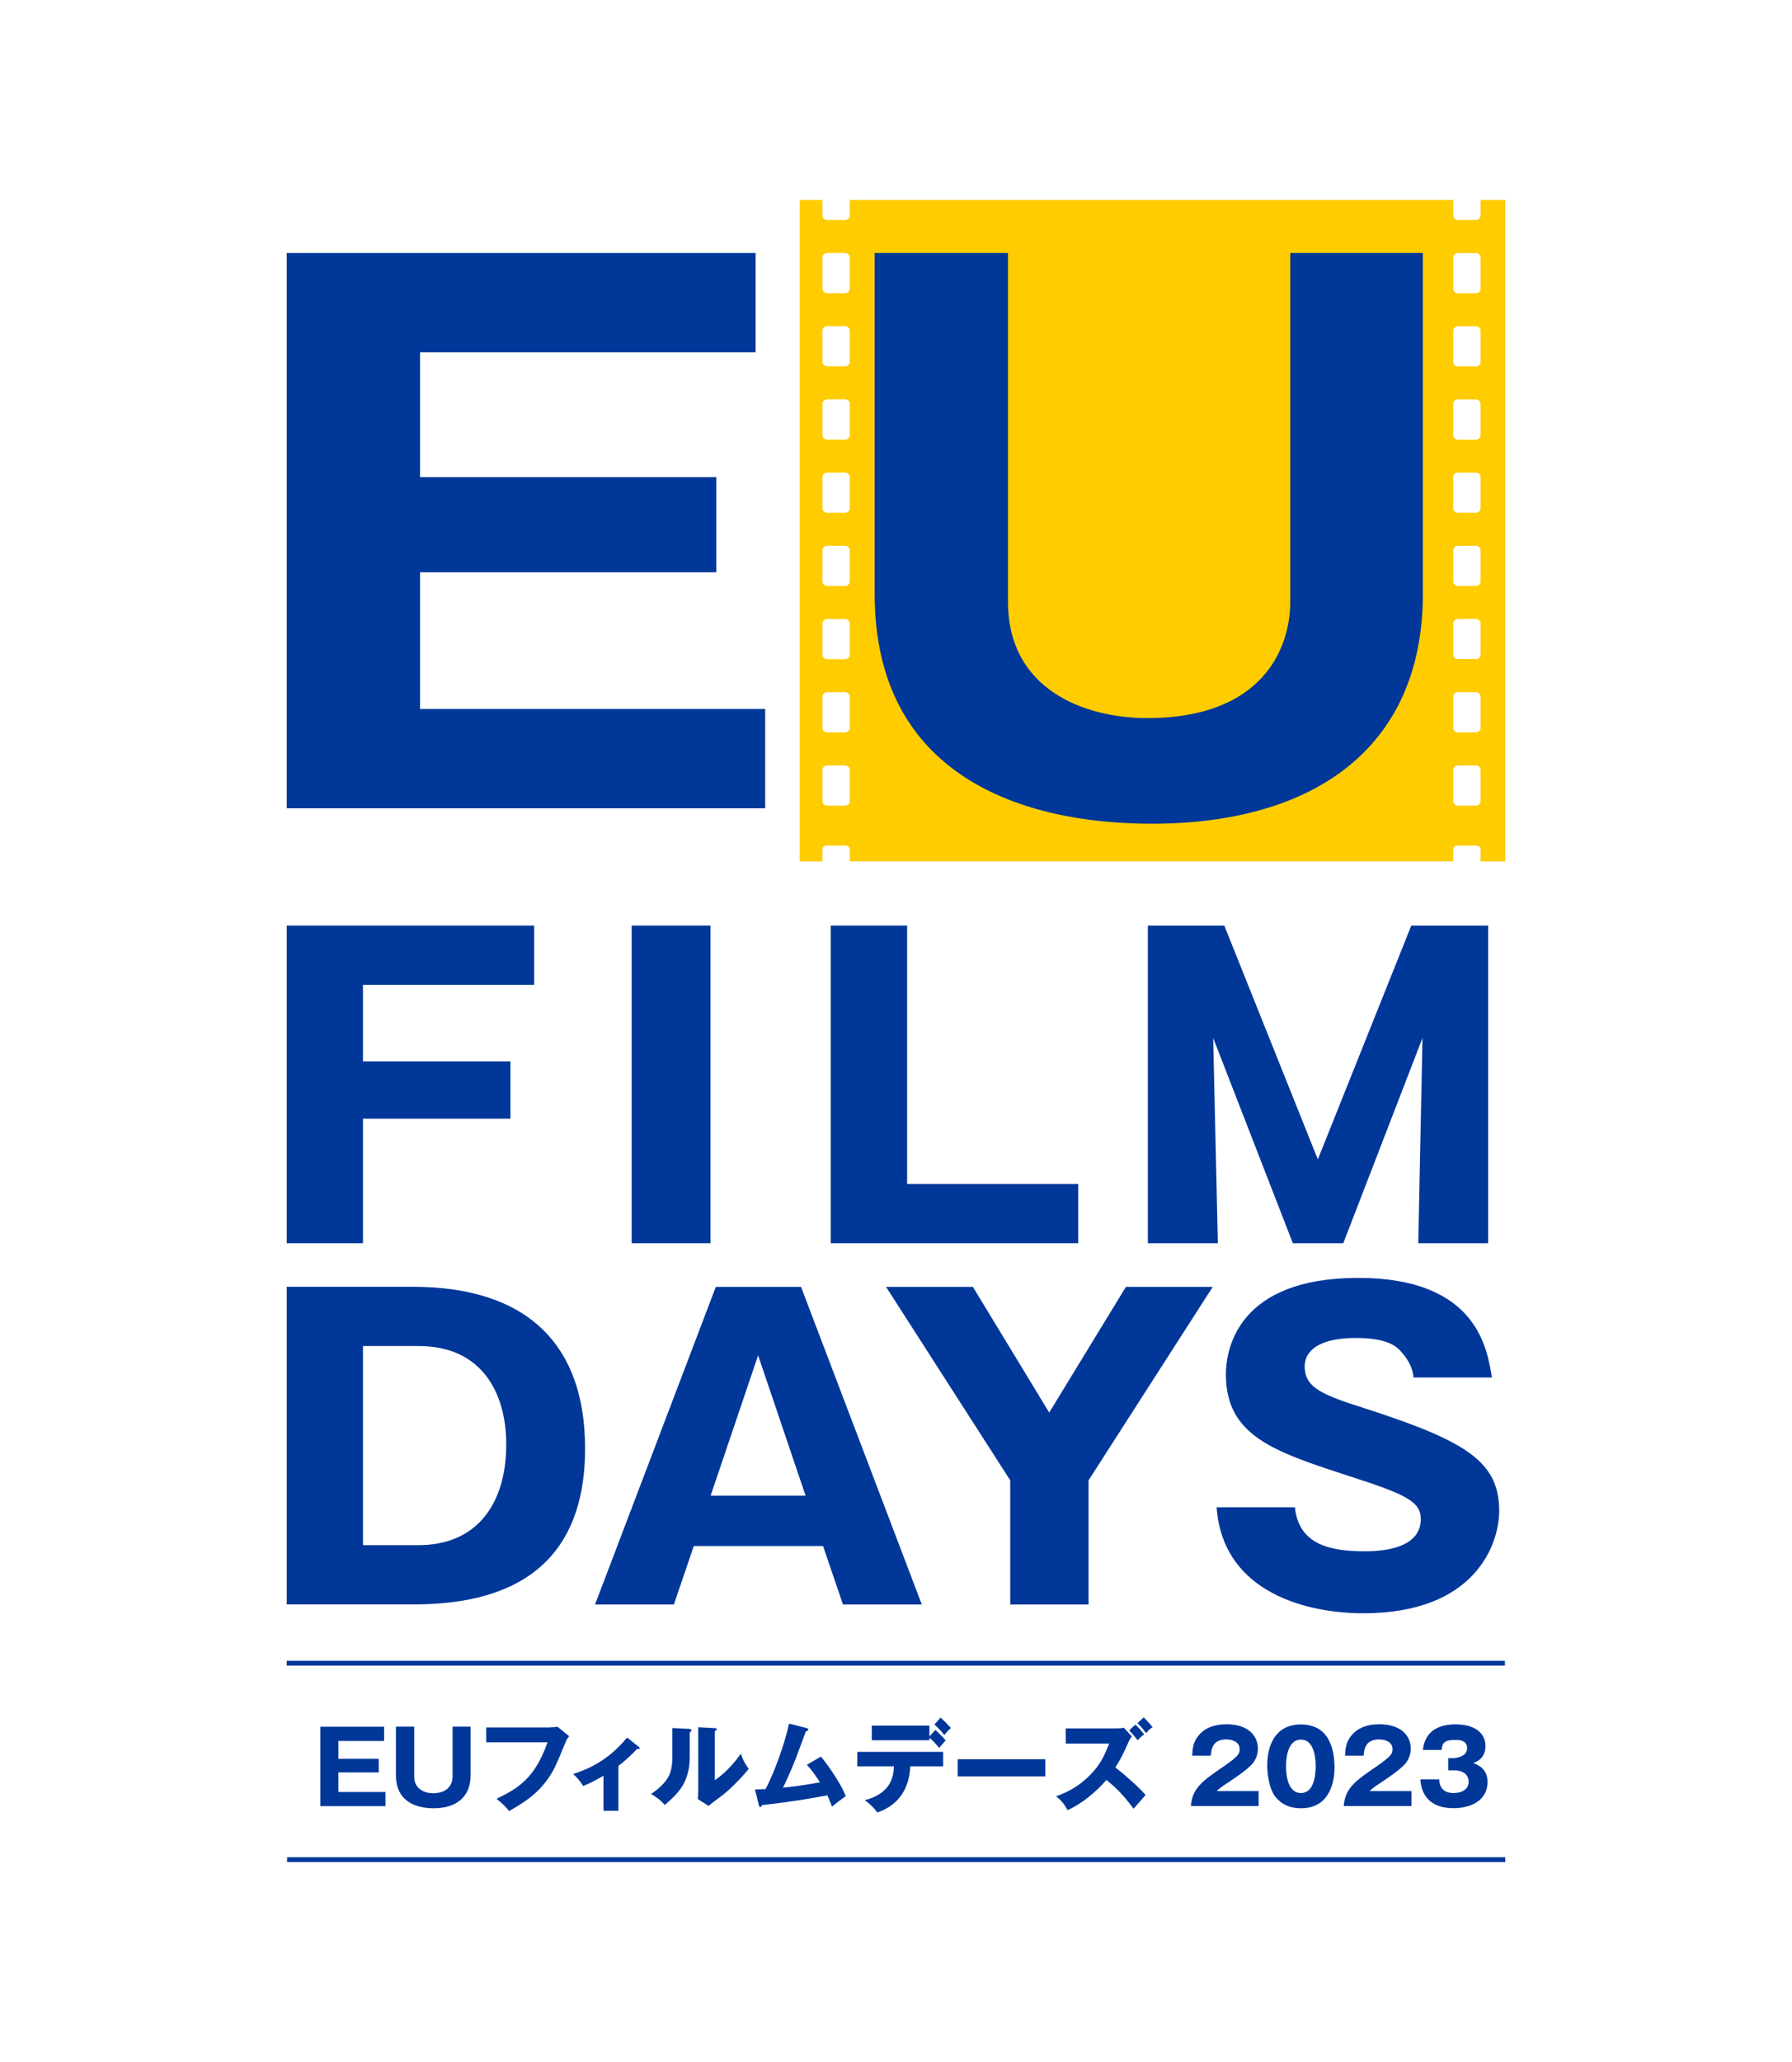 <?xml version="1.0" encoding="UTF-8"?>
<svg id="_レイヤー_1" data-name="レイヤー 1" xmlns="http://www.w3.org/2000/svg" viewBox="0 0 200 230">
  <defs>
    <style>
      .cls-1 {
        fill: none;
      }

      .cls-2 {
        fill: #003799;
      }

      .cls-3 {
        fill: #fff;
      }

      .cls-4 {
        fill: #fc0;
      }
    </style>
  </defs>
  <rect class="cls-3" width="200" height="230"/>
  <g>
    <g>
      <g>
        <path class="cls-1" d="m162.73,40.87h1.97c.3,0,.54-.22.54-.49v-3.5c0-.27-.24-.49-.54-.49h-1.97c-.3,0-.54.22-.54.49v3.5c0,.27.24.49.54.49Z"/>
        <path class="cls-1" d="m92.34,32.71h1.97c.3,0,.54-.22.54-.49v-3.5c0-.27-.24-.49-.54-.49h-1.97c-.3,0-.54.22-.54.49v3.5c0,.27.24.49.54.49Z"/>
        <path class="cls-1" d="m92.34,65.37h1.97c.3,0,.54-.22.54-.49v-3.5c0-.27-.24-.49-.54-.49h-1.97c-.3,0-.54.22-.54.49v3.5c0,.27.24.49.54.49Z"/>
        <path class="cls-1" d="m91.8,73.05c0,.27.24.49.54.49h1.97c.3,0,.54-.22.54-.49v-3.5c0-.27-.24-.49-.54-.49h-1.97c-.3,0-.54.22-.54.49v3.5Z"/>
        <path class="cls-1" d="m92.34,49.04h1.97c.3,0,.54-.22.54-.49v-3.5c0-.27-.24-.49-.54-.49h-1.97c-.3,0-.54.22-.54.49v3.5c0,.27.24.49.54.49Z"/>
        <path class="cls-1" d="m162.73,24.54h1.97c.3,0,.54-.22.54-.49v-1.75h-3.05v1.75c0,.27.24.49.54.49Z"/>
        <path class="cls-1" d="m92.34,24.54h1.97c.3,0,.54-.22.54-.49v-1.75s-3.05,0-3.05,0v1.75c0,.27.24.49.54.49Z"/>
        <path class="cls-1" d="m164.7,44.56h-1.97c-.3,0-.54.22-.54.49v3.5c0,.27.24.49.54.49h1.97c.3,0,.54-.22.54-.49v-3.5c0-.27-.24-.49-.54-.49Z"/>
        <path class="cls-1" d="m162.73,32.71h1.97c.3,0,.54-.22.54-.49v-3.5c0-.27-.24-.49-.54-.49h-1.97c-.3,0-.54.22-.54.49v3.5c0,.27.24.49.54.49Z"/>
        <path class="cls-1" d="m94.3,85.39h-1.97c-.3,0-.54.22-.54.49v3.5c0,.27.24.49.54.49h1.97c.3,0,.54-.22.54-.49v-3.5c0-.27-.24-.49-.54-.49Z"/>
        <path class="cls-1" d="m164.7,85.39h-1.97c-.3,0-.54.22-.54.49v3.5c0,.27.24.49.54.49h1.97c.3,0,.54-.22.54-.49v-3.5c0-.27-.24-.49-.54-.49Z"/>
        <path class="cls-1" d="m164.7,77.22h-1.97c-.3,0-.54.22-.54.49v3.5c0,.27.24.49.54.49h1.97c.3,0,.54-.22.54-.49v-3.5c0-.27-.24-.49-.54-.49Z"/>
        <path class="cls-1" d="m164.7,69.06h-1.97c-.3,0-.54.22-.54.49v3.5c0,.27.24.49.54.49h1.97c.3,0,.54-.22.54-.49v-3.5c0-.27-.24-.49-.54-.49Z"/>
        <path class="cls-1" d="m162.73,57.21h1.97c.3,0,.54-.22.54-.49v-3.5c0-.27-.24-.49-.54-.49h-1.97c-.3,0-.54.22-.54.49v3.5c0,.27.24.49.54.49Z"/>
        <path class="cls-1" d="m94.31,52.72h-1.97c-.3,0-.54.22-.54.49v3.5c0,.27.24.49.54.49h1.97c.3,0,.54-.22.54-.49v-3.5c0-.27-.24-.49-.54-.49Z"/>
        <path class="cls-1" d="m164.7,60.89h-1.97c-.3,0-.54.22-.54.49v3.5c0,.27.24.49.54.49h1.97c.3,0,.54-.22.54-.49v-3.5c0-.27-.24-.49-.54-.49Z"/>
        <path class="cls-1" d="m94.31,77.22h-1.97c-.3,0-.54.22-.54.49v3.5c0,.27.24.49.54.49h1.97c.3,0,.54-.22.54-.49v-3.5c0-.27-.24-.49-.54-.49Z"/>
        <path class="cls-1" d="m94.31,36.39h-1.97c-.3,0-.54.22-.54.49v3.5c0,.27.24.49.54.49h1.97c.3,0,.54-.22.54-.49v-3.5c0-.27-.24-.49-.54-.49Z"/>
        <path class="cls-4" d="m165.24,22.3v1.75c0,.27-.24.49-.54.49h-1.97c-.3,0-.54-.22-.54-.49v-1.75h-67.35v1.75c0,.27-.24.49-.54.49h-1.97c-.3,0-.54-.22-.54-.49v-1.75s-2.54,0-2.54,0v73.79h2.54v-1.42c0-.19.24-.35.54-.35h1.97c.3,0,.54.16.54.35v1.41h67.35v-1.41c0-.19.24-.35.54-.35h1.97c.3,0,.54.16.54.35v1.42s2.76,0,2.76,0V22.3h-2.76Zm-3.05,6.42c0-.27.24-.49.54-.49h1.97c.3,0,.54.22.54.49v3.5c0,.27-.24.49-.54.49h-1.97c-.3,0-.54-.22-.54-.49v-3.5Zm3.05,16.33v3.5c0,.27-.24.49-.54.49h-1.97c-.3,0-.54-.22-.54-.49v-3.5c0-.27.24-.49.54-.49h1.97c.3,0,.54.22.54.49Zm-2.51-8.66h1.97c.3,0,.54.22.54.49v3.5c0,.27-.24.49-.54.49h-1.97c-.3,0-.54-.22-.54-.49v-3.5c0-.27.24-.49.54-.49Zm-70.94-7.68c0-.27.24-.49.54-.49h1.97c.3,0,.54.22.54.49v3.5c0,.27-.24.49-.54.49h-1.97c-.3,0-.54-.22-.54-.49v-3.5Zm.54,15.84h1.97c.3,0,.54.22.54.49v3.5c0,.27-.24.49-.54.49h-1.97c-.3,0-.54-.22-.54-.49v-3.5c0-.27.24-.49.54-.49Zm0,24.5h1.97c.3,0,.54.22.54.49v3.5c0,.27-.24.49-.54.49h-1.97c-.3,0-.54-.22-.54-.49v-3.5c0-.27.24-.49.54-.49Zm-.54-7.68c0-.27.24-.49.54-.49h1.97c.3,0,.54.22.54.49v3.5c0,.27-.24.49-.54.49h-1.97c-.3,0-.54-.22-.54-.49v-3.5Zm3.05,28c0,.27-.24.49-.54.49h-1.97c-.3,0-.54-.22-.54-.49v-3.5c0-.27.24-.49.54-.49h1.97c.3,0,.54.22.54.49v3.5Zm-.54-7.68h-1.97c-.3,0-.54-.22-.54-.49v-3.5c0-.27.24-.49.54-.49h1.97c.3,0,.54.22.54.49v3.5c0,.27-.24.49-.54.49Zm.54-24.99c0,.27-.24.49-.54.49h-1.97c-.3,0-.54-.22-.54-.49v-3.5c0-.27.24-.49.54-.49h1.97c.3,0,.54.22.54.49v3.5Zm0-16.33c0,.27-.24.49-.54.49h-1.97c-.3,0-.54-.22-.54-.49v-3.5c0-.27.24-.49.54-.49h1.97c.3,0,.54.22.54.49v3.5Zm67.35,12.83c0-.27.24-.49.54-.49h1.97c.3,0,.54.22.54.49v3.5c0,.27-.24.49-.54.49h-1.97c-.3,0-.54-.22-.54-.49v-3.5Zm3.05,8.17v3.5c0,.27-.24.49-.54.49h-1.97c-.3,0-.54-.22-.54-.49v-3.5c0-.27.24-.49.54-.49h1.97c.3,0,.54.22.54.49Zm0,28c0,.27-.24.49-.54.49h-1.97c-.3,0-.54-.22-.54-.49v-3.5c0-.27.24-.49.54-.49h1.97c.3,0,.54.22.54.49v3.5Zm0-8.17c0,.27-.24.49-.54.49h-1.97c-.3,0-.54-.22-.54-.49v-3.5c0-.27.24-.49.54-.49h1.97c.3,0,.54.22.54.49v3.5Zm0-8.17c0,.27-.24.49-.54.49h-1.97c-.3,0-.54-.22-.54-.49v-3.5c0-.27.24-.49.54-.49h1.97c.3,0,.54.22.54.49v3.5Z"/>
      </g>
      <polygon class="cls-2" points="85.4 79.08 85.4 90.16 32 90.16 32 28.22 84.33 28.22 84.33 39.3 46.88 39.3 46.88 53.22 79.95 53.22 79.95 63.83 46.88 63.83 46.88 79.08 85.4 79.08"/>
      <path class="cls-2" d="m112.5,28.22v38.91c0,9.83,8.6,12.97,15.54,12.97,12.73,0,15.96-7.62,15.96-12.97V28.22h14.8v38.04c0,17.14-12.15,25.62-30.26,25.62-14.38,0-30.92-5.27-30.92-25.62V28.22h14.88Z"/>
    </g>
    <g>
      <g>
        <polygon class="cls-2" points="56.97 118.39 56.97 124.78 40.51 124.78 40.51 138.67 32 138.67 32 103.24 59.62 103.24 59.62 109.85 40.51 109.85 40.51 118.39 56.97 118.39"/>
        <polygon class="cls-2" points="92.72 138.67 92.72 103.24 101.24 103.24 101.24 132.06 120.34 132.06 120.34 138.67 92.72 138.67"/>
        <polygon class="cls-2" points="149.92 138.67 144.29 138.67 135.4 115.78 135.92 138.67 128.11 138.67 128.11 103.24 136.64 103.24 147.08 129.32 157.51 103.24 166.09 103.24 166.09 138.67 158.29 138.67 158.76 115.78 149.92 138.67"/>
        <rect class="cls-2" x="70.5" y="103.24" width="8.8" height="35.43"/>
        <path class="cls-2" d="m32,143.53h14.05c12.91,0,19.25,6.56,19.25,18.03,0,15.47-11.54,17.4-19.25,17.4h-14.05v-35.43Zm8.51,28.82h6.2c6.53,0,9.79-4.63,9.79-11.24,0-5.53-2.55-10.97-9.79-10.97h-6.2v22.21Z"/>
        <path class="cls-2" d="m77.43,172.45l-2.22,6.52h-8.8l13.48-35.43h9.51l13.48,35.43h-8.8l-2.22-6.52h-14.42Zm12.48-5.62l-5.3-15.65-5.3,15.65h10.59Z"/>
        <polygon class="cls-2" points="121.49 178.97 112.75 178.97 112.75 165.12 98.89 143.54 108.58 143.54 117.1 157.56 125.66 143.54 135.35 143.54 121.49 165.12 121.49 178.97"/>
        <path class="cls-2" d="m144.52,168.13c.42,4.05,3.74,4.9,7.71,4.9,1.28,0,6.34,0,6.34-3.6,0-1.93-1.66-2.74-7.8-4.72-8.56-2.79-13.95-4.5-13.95-11.42,0-2.79,1.32-10.75,14.75-10.75s14.42,8.09,14.94,11.11h-8.75c-.09-1.35-.99-2.43-1.23-2.7-.52-.63-1.42-1.71-5.2-1.71-4.26,0-5.72,1.53-5.72,3.15,0,2.52,2.13,3.24,7.33,4.9,10.74,3.51,14.38,5.8,14.38,11.24,0,3.64-2.6,11.42-15.18,11.42-5.96,0-15.65-2.11-16.36-11.83h8.75Z"/>
      </g>
      <g>
        <rect class="cls-2" x="32" y="185.25" width="135.96" height=".54"/>
        <rect class="cls-2" x="32.04" y="207.16" width="135.96" height=".54"/>
      </g>
      <g>
        <path class="cls-2" d="m43.02,199.87v1.59h-7.27v-8.86h7.12v1.59h-5.1v1.99h4.5v1.52h-4.5v2.18h5.24Z"/>
        <path class="cls-2" d="m46.23,192.59v5.57c0,1.41,1.17,1.86,2.11,1.86,1.73,0,2.17-1.09,2.17-1.86v-5.57h2.01v5.44c0,2.45-1.65,3.67-4.12,3.67-1.96,0-4.21-.75-4.21-3.67v-5.44h2.02Z"/>
        <path class="cls-2" d="m61.44,192.67c.09,0,.58-.02.78-.07l1.3,1.06c-.13.17-.26.31-.37.6-1.13,2.74-1.36,3.3-2.18,4.4-.96,1.27-2.07,2.19-4.16,3.35-.19-.26-.46-.62-1.39-1.37,2.55-1.23,4.29-2.37,5.69-6.3h-6.84v-1.66h7.18Z"/>
        <path class="cls-2" d="m69.02,201.98h-1.67v-3.91c-.93.54-1.51.85-2.27,1.14-.27-.45-.66-.95-1.12-1.33,1.53-.51,3.8-1.37,6.03-4.07l1.32,1.05s.09.08.09.14c0,.09-.1.09-.16.09-.05,0-.09,0-.14-.01-.33.34-1.09,1.15-2.08,1.89v5.03Z"/>
        <path class="cls-2" d="m76.91,192.85c.12.01.26.01.26.16,0,.14-.15.19-.19.21v2.74c0,2.96-1.44,4.21-2.79,5.37-.49-.57-.82-.78-1.52-1.23,1.11-.73,1.64-1.44,1.82-1.73.14-.21.55-.87.55-2.31v-3.31l1.87.09Zm2.87-.09c.12.01.21.01.21.12,0,.1-.11.16-.21.2v5.48c1.38-.91,2.47-2.33,2.91-2.95.2.64.42,1.07.87,1.69-.65.84-2.07,2.32-3.16,3.12-.45.33-.89.67-1.33,1.01l-1.19-.76c.02-.3.05-.58.05-.9v-7.11l1.86.1Z"/>
        <path class="cls-2" d="m91.63,195.95c1.15,1.39,2.41,3.4,2.76,4.39-.52.38-1.14.84-1.53,1.18-.14-.36-.27-.72-.52-1.26-2.62.48-4.3.74-7.31,1.09-.02.1-.08.21-.17.21-.11,0-.15-.12-.17-.23l-.43-1.73c.53-.01.82-.02,1.18-.04.81-1.5,2.07-4.74,2.62-7.3l1.95.49c.1.02.2.06.2.16,0,.16-.18.19-.27.21-.19.48-.97,2.65-1.15,3.09-.18.46-.82,2.05-1.41,3.19,1.07-.11,2.4-.27,4.13-.6-.45-.69-.9-1.36-1.46-1.95l1.58-.92Z"/>
        <path class="cls-2" d="m95.68,197.02v-1.61h9.58v1.61h-3.67c-.16,3.91-2.94,4.89-3.69,5.15-.27-.45-.98-1.1-1.38-1.38,3.12-.79,3.21-2.91,3.24-3.77h-4.08Zm8.72-4.06c.24.21.9.87,1.14,1.17-.12.14-.63.72-.73.84-.33-.42-.69-.81-1.08-1.14v.28h-6.43v-1.63h6.43v1.2l.67-.73Zm.57-1.38c.39.35.84.81,1.16,1.17-.19.17-.34.3-.74.78-.26-.34-.72-.85-1.1-1.17l.69-.78Z"/>
        <path class="cls-2" d="m116.67,196.23v1.91h-9.78v-1.91h9.78Z"/>
        <path class="cls-2" d="m118.94,194.48v-1.69h5.74c.19,0,.57-.02.75-.08l.89.98c-.12.16-.25.33-.4.69-.43.97-.74,1.65-1.43,2.76,1.01.8,2.68,2.25,3.36,3.08-.36.43-.97,1.1-1.34,1.53-1.28-1.78-2.45-2.76-3.03-3.21-1.09,1.29-2.85,2.74-4.33,3.36-.42-.71-.65-1.02-1.28-1.54,1.46-.52,2.58-1.18,3.67-2.25,1.28-1.24,1.74-2.34,2.25-3.63h-4.85Zm7.78-2.11c.32.3.6.6.98,1.09-.25.17-.42.31-.72.66-.57-.72-.72-.88-.96-1.11l.7-.64Zm.93-.81c.7.71.87.95.99,1.1-.26.16-.43.3-.73.66-.38-.54-.69-.85-.96-1.12l.7-.64Z"/>
        <path class="cls-2" d="m140.47,201.45h-7.56c.15-1.97,1.25-2.78,3.63-4.4,1.81-1.24,1.81-1.5,1.81-1.97,0-.84-.9-1.06-1.49-1.06-1.52,0-1.68,1.08-1.72,1.81h-2.08c.03-.71.07-1.48.7-2.24.75-.91,1.84-1.26,3.12-1.26,2.58,0,3.51,1.42,3.51,2.71,0,.73-.29,1.25-.49,1.54-.57.8-2.85,2.25-2.96,2.33-.73.47-.84.59-1.15.87h4.68v1.67Z"/>
        <path class="cls-2" d="m148.94,197.17c0,1.08-.26,4.53-3.75,4.53-1.63,0-2.51-.79-2.97-1.45-.58-.85-.79-2.4-.79-3.37,0-1.08.26-4.53,3.76-4.53,3.28,0,3.75,2.99,3.75,4.83Zm-5.41-.15c0,.37,0,2.98,1.66,2.98s1.65-2.6,1.65-2.98c0-.42,0-2.98-1.65-2.98s-1.66,2.58-1.66,2.98Z"/>
        <path class="cls-2" d="m157.53,201.45h-7.56c.15-1.97,1.25-2.78,3.63-4.4,1.81-1.24,1.81-1.5,1.81-1.97,0-.84-.9-1.06-1.49-1.06-1.52,0-1.68,1.08-1.72,1.81h-2.08c.03-.71.07-1.48.7-2.24.75-.91,1.84-1.26,3.12-1.26,2.58,0,3.51,1.42,3.51,2.71,0,.73-.29,1.25-.49,1.54-.57.8-2.85,2.25-2.96,2.33-.73.47-.84.59-1.15.87h4.68v1.67Z"/>
        <path class="cls-2" d="m161.63,197.48v-1.37h.56c.21,0,1.55-.12,1.55-1.1s-1-.93-1.34-.93c-.87,0-1.47.13-1.5,1.11h-2.1c.25-2.11,1.73-2.85,3.68-2.85,2.1,0,3.31.97,3.31,2.41,0,1.36-.93,1.73-1.37,1.91.52.19,1.6.61,1.6,2.11,0,2-1.78,2.92-3.8,2.92s-3.54-.9-3.7-3.21h2.11c.02.43.1,1.52,1.61,1.52.21,0,1.67-.03,1.67-1.26,0-.72-.51-1.27-1.61-1.27h-.66Z"/>
      </g>
    </g>
  </g>
</svg>